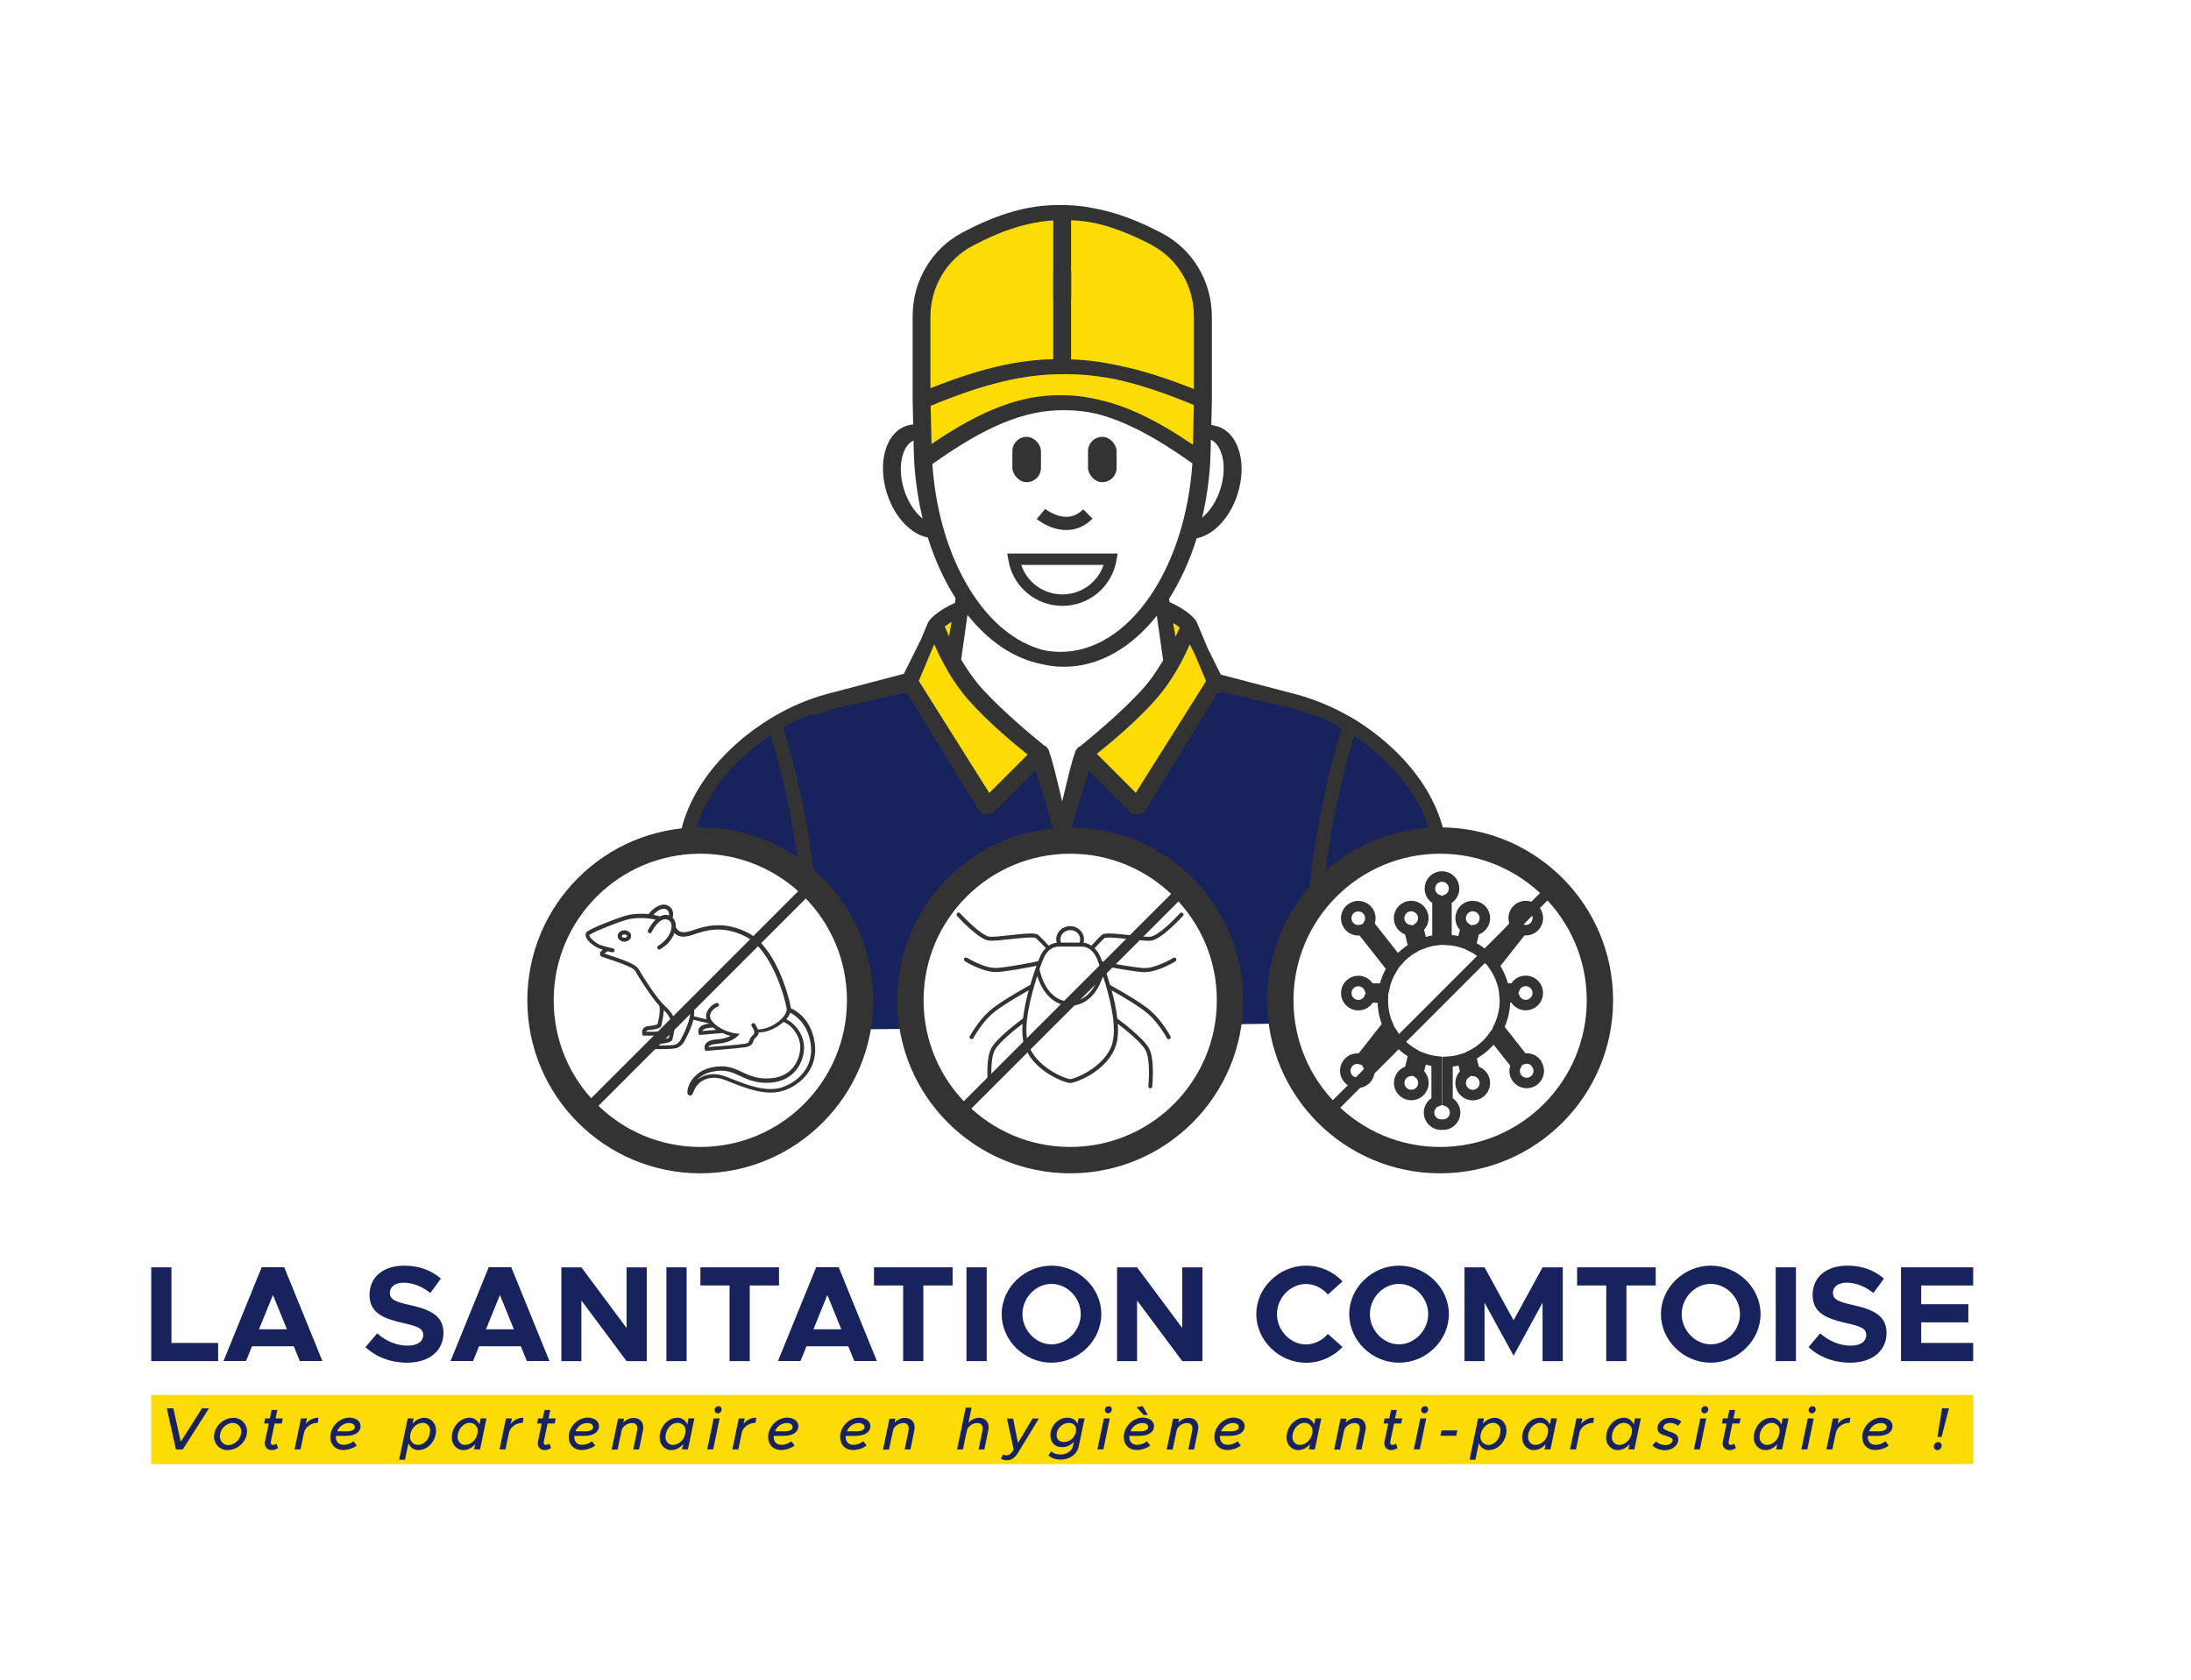 <?xml version="1.0" encoding="UTF-8"?>
<svg id="Calque_3" data-name="Calque 3" xmlns="http://www.w3.org/2000/svg" viewBox="0 0 235.27 180.36">
  <defs>
    <style>
      .cls-1 {
        fill: #18235d;
      }

      .cls-1, .cls-2, .cls-3, .cls-4 {
        stroke-width: 0px;
      }

      .cls-2 {
        fill: #333;
      }

      .cls-3 {
        fill: #fddc05;
      }

      .cls-5 {
        stroke-width: 1.42px;
      }

      .cls-5, .cls-6, .cls-7 {
        stroke: #333;
        stroke-miterlimit: 10;
      }

      .cls-5, .cls-7 {
        fill: none;
      }

      .cls-6 {
        stroke-width: 2.83px;
      }

      .cls-6, .cls-4 {
        fill: #fff;
      }

      .cls-7 {
        stroke-width: 1.13px;
      }
    </style>
  </defs>
  <rect class="cls-4" width="235.27" height="180.36"/>
  <polygon class="cls-3" points="124.91 66.04 125.97 70.72 128.49 66.79 124.91 66.04"/>
  <polygon class="cls-3" points="102.18 65.93 99.93 67.99 102.18 70 102.73 65.93 102.18 65.93"/>
  <polygon class="cls-3" points="116.83 81.01 121.63 86.43 130.25 73.15 128.03 67.99 116.83 81.01"/>
  <polygon class="cls-3" points="99.93 68.34 97.76 73.15 105.95 86.06 111.62 80.97 99.93 68.34"/>
  <path class="cls-1" d="M105.95,86.06l-8.19-12.91s-21.56,1.09-24.02,18.21.84,18.28.82,19.02,81.02-.79,81.02-.79c0,0,1.24-19.93-2.43-23.52,0,0-5.73-12.06-22.34-11.8l-8.75,11.8-6.09-5.89-1.87,9.37-2.46-8.19-5.68,4.72Z"/>
  <path class="cls-3" d="M99.08,42.88s13.3-8.35,30.01,0c0,0,4.57-20.18-15.01-20.18s-15.01,18.36-15.01,18.36v1.82Z"/>
  <path class="cls-3" d="M99.08,42.88v6.68s8.76-6.37,16.13-6.68c7.37-.3,13.88,7.59,13.88,7.59v-6.5s-.83-3.49-15.01-4.79c0,0-10.13,1.13-15.01,3.71Z"/>
  <path class="cls-2" d="M144.89,76.93c-1.75-1.01-3.62-1.79-5.56-2.33l-8.24-2.16-1.4-2.81-1.19-2.84s0,0,0,0c-.01-.03-.03-.06-.05-.09-.01-.02-.02-.04-.03-.06-.08-.11-.77-1.06-2.83-1.99l-.06-.34c1.21-1.9,2.22-4.09,2.97-6.51.68-.13,1.37-.47,2.02-1.02,1.05-.88,1.9-2.21,2.38-3.75.48-1.54.56-3.11.2-4.44-.39-1.45-1.23-2.45-2.38-2.81-.14-.04-.29-.07-.43-.1-.07-.02-.15-.04-.22-.05l.06-2.55s0,0,0,0c0,0,0,0,0-.01v-9.05c0-3.8-2.05-7.24-5.36-8.98-2.51-1.32-4.79-2.18-6.98-2.61-1.33-.29-2.63-.43-3.92-.41-3.3-.05-6.64.89-10.51,2.94-3.3,1.74-5.36,5.18-5.36,8.98v9.05s0,0,0,.01c0,0,0,0,0,0l.06,2.58c-.22.02-.44.06-.65.12-1.15.36-1.99,1.36-2.38,2.81-.35,1.33-.28,2.9.2,4.44.48,1.54,1.33,2.87,2.38,3.75.65.55,1.34.89,2.02,1.02.76,2.42,1.77,4.63,2.98,6.52l-.07.5c-2.06.93-2.75,1.88-2.82,1.99-.01.02-.02.04-.03.06-.02.03-.04.06-.05.09,0,0,0,0,0,0l-.74,1.77-1.85,3.71-8.24,2.16c-1.95.53-3.82,1.32-5.56,2.33-6.45,3.77-10.45,9.6-10.45,15.2v10.83c0,.42.34.76.76.76s.76-.34.76-.76v-10.83c0-5.51,4.16-10.23,8.44-13.1.85,2.71,3.35,11.56,3.91,23.96.02.41.35.73.76.73.01,0,.02,0,.03,0,.42-.02.74-.37.73-.79-.6-13.16-3.35-22.42-4.1-24.72.96-.55,1.96-1.03,2.99-1.43.23,0,.46,0,.66,0,.61-.23,1.24-.44,1.87-.61l7.73-1.72,7.83,12.72c.12.2.33.33.56.36.03,0,.06,0,.09,0,.12,0,.24-.03.35-.09,0,0,0,0,0,0,.03,0,.06,0,.08,0,.2,0,.39-.08.54-.22l4.44-4.44,2.06,7.01v19.38c0,.42.34.76.76.76.28,0,.51-.15.65-.37.11-.13.17-.3.17-.48v-19.38l2.02-6.88,4.48,4.48c.14.14.34.22.54.22.03,0,.06,0,.08,0,.1-.01.19-.04.28-.09.03,0,.05,0,.08,0,.03,0,.06,0,.09,0,.23-.03.44-.16.56-.36l7.83-12.72,7.73,1.72c.63.17,1.26.38,1.87.61.06,0,.12,0,.18,0,1.2.43,2.36.97,3.47,1.61-.75,2.3-3.5,11.56-4.1,24.72-.02.42.31.77.73.79.01,0,.02,0,.03,0,.4,0,.74-.32.76-.73.56-12.4,3.06-21.25,3.91-23.96,4.28,2.87,8.44,7.58,8.44,13.1v10.83c0,.42.34.76.76.76s.76-.34.76-.76v-10.83c0-5.6-4.01-11.42-10.45-15.2ZM98.66,73.12l1.61-3.84.05-.1c.71,1.64,1.9,3.97,3.63,5.94,2.11,2.41,5.07,4.85,6.4,5.91l-4.12,4.12-7.57-12.03ZM125.97,66.9c.3.18.54.35.71.48-.11.26-.26.6-.45,1.01l-.26-1.49ZM100.1,49.85c5.73-4.09,9.99-5.85,14.16-5.8.04,0,.09,0,.13,0,1.1,0,2.2.12,3.34.38,3.03.76,6.31,2.48,10.31,5.33-.78,11.37-6.84,20.24-14.16,20.24-.58,0-1.15-.06-1.7-.16-6.36-1.51-11.36-9.73-12.06-19.99ZM131.23,48.91c.28,1.05.22,2.32-.18,3.59-.4,1.26-1.08,2.34-1.91,3.04-.01.01-.03.02-.05.04.45-1.92.75-3.94.87-6.05,0-.01,0-.02,0-.04v-.16c.04-.66.06-1.32.06-1.99,0-.04,0-.08,0-.12.74.33,1.06,1.18,1.2,1.68ZM123.66,26.31c2.8,1.48,4.54,4.4,4.54,7.63v7.84c-2.97-1.19-5.57-2.01-7.99-2.51-1.81-.4-3.52-.62-5.2-.68v-14.94c.84.03,1.68.13,2.55.3,1.91.43,3.91,1.2,6.1,2.35ZM128.2,43.49l-.1,4.27c-3.88-2.64-7.14-4.2-10.22-4.86-1.36-.32-2.68-.47-4-.46-4.21-.04-8.42,1.54-13.85,5.24l-.1-4.1c5.82-2.41,10.11-3.43,14.33-3.4h.01c1.81-.02,3.65.17,5.62.57,2.48.54,5.17,1.44,8.31,2.74ZM98.99,55.62c-.83-.7-1.51-1.78-1.91-3.04-.4-1.26-.46-2.54-.18-3.59.13-.5.46-1.35,1.2-1.68,0,.65.02,1.3.06,1.94v.16s0,.02,0,.04c.13,2.18.44,4.28.92,6.26-.03-.03-.07-.05-.1-.08ZM113.1,23.67v14.9c-3.93.08-7.99,1.05-13.19,3.12v-7.67c0-3.23,1.74-6.15,4.54-7.63,3.18-1.68,5.96-2.55,8.64-2.72ZM101.91,68.34c-.2-.43-.36-.79-.47-1.06.18-.13.42-.3.74-.5l-.27,1.55ZM112.68,80.76c-.02-.14-.08-.28-.18-.39-.11-.19-.22-.26-.34-.29-.92-.74-4.3-3.51-6.64-6.06-.9-.98-1.67-2.12-2.31-3.2l.68-4.79c2.23,2.81,4.98,4.7,7.98,5.29.78.18,1.57.28,2.38.28,3.78,0,7.25-2.06,9.97-5.48l.68,4.79c-.64,1.08-1.41,2.22-2.31,3.2-2.34,2.55-5.72,5.32-6.64,6.06-.12.02-.22.1-.34.29-.1.11-.16.24-.18.39-.29.73-.66,2.22-1.37,5.22-.72-3.05-1.1-4.57-1.39-5.3ZM117.77,80.95c1.33-1.05,4.29-3.5,6.4-5.91,1.7-1.94,2.88-4.22,3.59-5.85l.54,1.08,1.21,2.87-7.55,11.99-4.18-4.18Z"/>
  <g>
    <circle class="cls-6" cx="114.92" cy="107.42" r="17.16"/>
    <path class="cls-2" d="M106.2,101c.41.06,1.27-.04,2.27-.15.95-.1,2.54-.28,2.76-.12.31.28.82.82,1.07,1.08-.24.23-.45.53-.6.87-.05.12-.13.3-.22.54-.53.12-3.17.64-4.44.72-1.3.08-3.18-1.08-3.2-1.09-.1-.06-.23-.03-.3.07-.06.1-.03.23.07.3.08.05,1.88,1.16,3.3,1.16.05,0,.11,0,.16,0,1.14-.07,3.33-.48,4.23-.67-.2.55-.44,1.26-.67,2.05-.04.02-.08.04-.13.07-.8.45-3.23,1.82-4.28,2.75-1.18,1.05-2.04,2.63-2.08,2.69-.06.1-.02.23.09.29.03.02.07.03.1.03.08,0,.15-.04.19-.11,0-.02.86-1.58,1.98-2.58.93-.83,3.01-2.02,3.96-2.56-.26.98-.49,2.03-.61,3.03-.45.33-2.74,2.03-3.38,3.15-.68,1.17-.39,4.03-.37,4.15.01.11.1.19.21.19,0,0,.02,0,.02,0,.12-.01.2-.12.19-.24,0-.03-.29-2.84.32-3.89.49-.84,2.15-2.18,2.96-2.79-.05.8-.02,1.54.15,2.14.83,2.95,4.45,4.22,4.97,4.22s4.13-1.27,4.96-4.22c.17-.6.2-1.34.15-2.14.83.63,2.47,1.96,2.96,2.8.61,1.05.32,3.86.32,3.89-.01.12.07.22.19.24,0,0,.02,0,.02,0,.11,0,.2-.08.21-.19.01-.12.3-2.98-.37-4.15-.64-1.11-2.94-2.83-3.38-3.15-.11-1-.34-2.05-.61-3.03.96.54,3.04,1.74,3.96,2.56,1.12,1,1.98,2.56,1.98,2.58.04.07.11.11.19.11.03,0,.07,0,.1-.03.1-.06.14-.19.09-.29-.04-.07-.9-1.64-2.08-2.69-1.05-.94-3.48-2.3-4.28-2.75-.05-.03-.1-.05-.13-.07-.23-.79-.47-1.5-.67-2.05.9.19,3.1.6,4.23.67.05,0,.1,0,.16,0,1.42,0,3.22-1.11,3.3-1.16.1-.06.13-.2.07-.3-.06-.1-.2-.13-.3-.07-.02.01-1.9,1.17-3.2,1.09-1.26-.08-3.91-.59-4.44-.72-.09-.24-.17-.42-.22-.54-.15-.34-.35-.63-.59-.86.24-.26.74-.81,1.05-1.09.23-.16,1.82.02,2.76.12,1,.11,1.86.2,2.27.15,1.11-.16,3.18-2.41,3.41-2.66.08-.09.07-.22-.01-.3-.09-.08-.22-.07-.3.01-.6.66-2.34,2.41-3.16,2.52-.35.05-1.27-.05-2.16-.15-1.89-.21-2.81-.28-3.1-.02-.34.3-.86.88-1.1,1.14-.26-.18-.55-.29-.85-.32.03-.11.05-.23.05-.36,0-.78-.67-1.42-1.49-1.42s-1.49.64-1.49,1.42c0,.12.02.24.05.36-.3.03-.6.14-.86.31-.24-.26-.78-.83-1.11-1.13-.29-.26-1.21-.19-3.1.02-.89.1-1.81.2-2.16.15-.81-.12-2.55-1.86-3.16-2.52-.08-.09-.22-.09-.3-.01s-.09.22-.01.3c.23.26,2.3,2.5,3.41,2.66ZM119.47,111.97c-.75,2.65-4.15,3.91-4.55,3.91s-3.81-1.25-4.55-3.91c-.51-1.81.32-5.04,1.01-7.16.35,1.11,1.29,3.13,3.53,3.2,0,0,0,0,0,0s0,0,0,0c2.24-.07,3.18-2.09,3.53-3.2.69,2.12,1.52,5.35,1.01,7.16ZM117.75,102.86c.09.2.26.63.46,1.2-.07.37-.72,3.44-3.29,3.51-2.61-.08-3.23-3.14-3.3-3.51.2-.57.37-1,.46-1.2.34-.76.93-1.21,1.58-1.21h.14s0,0,0,0,0,0,0,0h2.37c.65,0,1.24.45,1.58,1.21ZM113.87,100.87c0-.55.48-.99,1.06-.99s1.06.44,1.06.99c0,.14-.02.25-.07.35h-1.98c-.04-.11-.07-.23-.07-.35Z"/>
    <rect class="cls-2" x="97.79" y="106.77" width="34.84" height="1.13" transform="translate(-42.15 112.9) rotate(-45)"/>
  </g>
  <g>
    <circle class="cls-6" cx="75.2" cy="107.42" r="17.16"/>
    <g>
      <path class="cls-2" d="M67.05,99.9c-.4,0-.72.27-.72.61s.32.61.72.61.72-.27.72-.61-.32-.61-.72-.61ZM67.05,100.7c-.17,0-.29-.1-.29-.18s.13-.18.29-.18.29.1.29.18-.12.18-.29.18Z"/>
      <path class="cls-2" d="M84.92,108.32c0-.05,0-.1-.01-.15-.22-1.32-1.67-6.57-4.7-8.06-2.62-1.28-4.56-.63-5.72-.25-.21.07-.38.13-.54.17-.82.21-1.07-.06-1.19-.19-.02-.02-.05-.06-.08-.11-.03-.04-.07-.09-.11-.15,0-.1,0-.19,0-.28-.03-.31-.15-.57-.35-.76.06-.16.08-.37.05-.56-.04-.23-.17-.55-.56-.74-.74-.37-1.68.37-2.06.92-.82-.08-1.64-.02-2.15.09-.44.09-1.49.46-2.56.89-1.96.79-2.01.98-2.04,1.1-.19.75,1.17,1.49,1.18,1.49.16.09.41.17.65.25-.21.16-.32.31-.31.48,0,.08.05.22.25.29.12.04.31.1.53.18.76.25,2.77.91,2.99,1.3.33.6,1.61,2.64,2.51,3.67.03.04.06.07.1.1.15.65-.14,1.8-.2,1.99-.1.05-.41.15-.93.19-.3.02-.51.13-.63.32-.17.26-.07.54-.06.57l.05.14h.15s.23,0,.52,0c.46,0,1.1-.01,1.52-.07.33-.05.58-.29.78-.57-.05.35-.13.68-.18.87-.1.05-.41.15-.93.19-.3.02-.51.13-.63.32-.17.26-.07.54-.06.57l.05.14h.15s.23,0,.52,0c.46,0,1.11-.01,1.52-.07.73-.1,1.07-.8,1.12-.91.07-.13.64-1.16.9-2.18.34.09,1.04.26,1.73.41,0,0,0,0,0,0-.56.06-.94.22-1.11.5-.17.28-.07.55-.06.58l.06.14h.15s1.15-.09,2.35-.2c.32.15.63.25.87.31-.3.15-.78.33-1.46.37-.64.04-1.05.22-1.24.51-.17.28-.07.55-.06.58l.06.14h.16c.14-.02,3.46-.27,4.19-.4.62-.11.73-.43.81-.67.03-.09.06-.17.11-.23.03-.04.07-.07.12-.11.17-.15.31-.31.33-.56,0,0,0,0,0,0,.95,0,1.99-.52,2.66-1.13.97.37,1.92,1.66,1.79,2.96-.15,1.59-1.25,3.24-3.88,3.1-1.02-.05-1.7-.37-2.35-.68-.88-.41-1.72-.81-3.21-.51-2.01.4-2.67,1.99-2.67,2.65,0,.3.15.36.24.38.02,0,.03,0,.05,0,.23,0,.35-.32.4-.46.44-1.19,1.73-1.73,3.07-1.3.29.09.62.22,1.01.38,1.61.63,3.81,1.5,5.69.81,1.78-.64,3.68-2.41,3.19-5.25-.42-2.45-2.02-3.33-2.53-3.55ZM71.51,97.63c.17.09.28.22.32.39.03.11.02.21,0,.29,0,0,0,0,0,0-.35-.13-.68-.06-.97.1-.22-.07-.47-.13-.71-.17.34-.38.95-.81,1.37-.6ZM71.16,110.73c-.5.07-1.39.07-1.78.06,0-.02.01-.04.02-.06.04-.07.15-.11.31-.12.25-.02,1.07-.11,1.26-.37.03-.04.05-.09.05-.14.04-.16.24-.94.25-1.64.33.33.62.66.74,1.12-.11.33-.45,1.07-.86,1.13ZM75.41,110.71s.01-.03.02-.04c.06-.1.26-.27.9-.31.09,0,.17-.02.23-.03.11.1.23.18.35.26-.64.05-1.21.1-1.5.12ZM81.36,110.49c-.06-.15-.15-.32-.28-.53-.06-.1-.2-.13-.3-.06-.1.06-.13.2-.06.3.14.22.23.39.26.51,0,.03,0,.05.02.08.03.19-.06.27-.17.38-.05.04-.1.09-.15.15-.11.13-.16.26-.2.38-.07.2-.11.32-.48.38-.61.11-3.16.3-3.93.36,0-.01.01-.03.02-.04.06-.1.26-.26.9-.31,1.46-.1,2.12-.74,2.14-.76l.32-.32-.46-.04s-1.4-.14-2.41-1.18c-.29-.3-.39-.59-.31-.88.13-.44.62-.76.74-.79.11,0,.2-.1.2-.21,0-.12-.1-.21-.21-.21-.23,0-.86.41-1.09.96-.09.21-.14.49-.04.8-.56-.13-1.08-.26-1.36-.33.04-.26.05-.51.02-.74-.02-.12-.12-.2-.24-.18-.12.02-.2.12-.18.24.03.22,0,.47-.04.74,0,.01-.01.03-.02.04,0,.02,0,.04,0,.06-.23,1.04-.89,2.22-.9,2.24v.02s-.26.59-.8.66c-.5.07-1.39.07-1.78.06,0-.02.01-.04.02-.06.04-.07.15-.11.31-.12.25-.02,1.07-.11,1.26-.37.03-.04.05-.09.05-.14.05-.2.36-1.39.22-2.02,0,0,0,0,0-.01,0,0,0,0,0,0-.15-.67-.58-1.09-1-1.5-.14-.14-.28-.28-.41-.42-.88-1-2.13-3-2.46-3.59-.28-.5-1.75-1.02-3.23-1.5-.17-.06-.32-.1-.43-.14.06-.05.17-.13.36-.25.26.06.46.1.48.11.12.02.23-.05.25-.17s-.05-.23-.17-.25c-.11-.02-.29-.06-.49-.11-.03-.02-.07-.03-.11-.03-.36-.09-.76-.21-.97-.32-.41-.22-.98-.71-.97-.98.36-.3,3.38-1.51,4.28-1.7.68-.15,1.89-.18,2.84.06-.49.46-.79,1.1-.82,1.14-.05.11,0,.24.1.29.07.03.14.03.2,0,.04-.02.07-.05.09-.09,0-.02.82-1.66,1.69-1.35.34.12.43.41.45.63.06.63-.42,1.58-1.43,2.18,0,0,0,0,0,0-.1.06-.14.19-.08.29.04.07.11.11.19.11.04,0,.07,0,.11-.03.82-.48,1.31-1.15,1.52-1.75.15.17.55.59,1.61.31.17-.04.35-.11.57-.18,1.17-.39,2.94-.98,5.4.23,2.84,1.39,4.27,6.54,4.47,7.74.05.3-.12.68-.49,1.07-.59.62-1.69,1.23-2.63,1.19ZM84.11,116.72c-1.73.63-3.84-.2-5.39-.81-.4-.16-.74-.29-1.04-.39-1.08-.35-2.13-.15-2.85.47.34-.38.88-.75,1.71-.92,1.36-.27,2.09.08,2.95.48.66.31,1.41.66,2.51.72,2.93.15,4.17-1.78,4.33-3.49.14-1.45-.84-2.83-1.9-3.33.2-.23.34-.47.42-.7.52.26,1.82,1.1,2.18,3.19.45,2.58-1.29,4.18-2.92,4.77Z"/>
    </g>
    <rect class="cls-2" x="57.78" y="106.45" width="34.84" height="1.13" transform="translate(-53.65 84.52) rotate(-45)"/>
  </g>
  <g>
    <circle class="cls-6" cx="154.64" cy="107.42" r="17.16"/>
    <path class="cls-7" d="M164.96,114.16c-.34-.43-.89-.59-1.39-.44l-2.65-3.37c.43-.88.68-1.86.68-2.9,0-.12-.01-.23-.02-.34h1.05c.19.48.66.82,1.2.82.72,0,1.3-.58,1.3-1.3s-.58-1.3-1.3-1.3c-.55,0-1.01.34-1.2.82h-1.16c-.18-.9-.55-1.73-1.05-2.45l3.05-3.87c.49.15,1.05,0,1.39-.44.44-.56.35-1.38-.22-1.82-.56-.44-1.38-.35-1.82.22-.34.43-.36,1.01-.1,1.45l-2.92,3.71c-.54-.56-1.17-1.03-1.88-1.37l.41-1.7c.51-.07.95-.45,1.08-.98.17-.7-.26-1.4-.96-1.57-.7-.17-1.4.26-1.57.96-.13.53.09,1.07.51,1.36l-.38,1.56c-.54-.17-1.11-.26-1.69-.29v-4.3c.48-.19.82-.66.82-1.2,0-.72-.58-1.3-1.3-1.3s-1.3.58-1.3,1.3c0,.55.34,1.01.82,1.2v4.32c-.58.06-1.14.2-1.66.4l-.41-1.69c.42-.3.64-.83.51-1.36-.17-.7-.87-1.13-1.57-.96-.7.17-1.13.87-.96,1.57.13.53.57.91,1.08.98l.45,1.88c-.66.37-1.24.86-1.73,1.43l-3.1-3.94c.26-.45.24-1.02-.1-1.45-.44-.56-1.26-.66-1.82-.22-.56.44-.66,1.26-.22,1.82.34.43.89.59,1.39.44l3.27,4.15c-.41.66-.71,1.39-.87,2.17h-1.56c-.19-.48-.66-.82-1.2-.82-.72,0-1.3.58-1.3,1.3s.58,1.3,1.3,1.3c.55,0,1.01-.34,1.2-.82h1.45c0,.11-.02.23-.02.34,0,.92.19,1.79.53,2.59l-2.9,3.69c-.49-.15-1.05,0-1.39.44-.44.56-.35,1.38.22,1.82s1.38.35,1.82-.22c.34-.43.36-1.01.1-1.45l2.64-3.35c.57.9,1.36,1.65,2.29,2.18l-.44,1.84c-.51.07-.95.45-1.08.98-.17.7.26,1.4.96,1.57.7.17,1.4-.26,1.57-.96.13-.53-.09-1.07-.51-1.36l.4-1.64c.5.19,1.02.33,1.57.39v4.29c-.48.19-.82.66-.82,1.2,0,.72.58,1.3,1.3,1.3.04,0,.07,0,.1-.01.03,0,.07.01.1.01.72,0,1.3-.58,1.3-1.3,0-.55-.34-1.01-.82-1.2v-4.25c.56-.03,1.09-.13,1.6-.29l.36,1.51c-.42.3-.64.83-.51,1.36.17.7.87,1.13,1.57.96.7-.17,1.13-.87.96-1.57-.13-.53-.57-.91-1.08-.98l-.4-1.65c.99-.48,1.83-1.21,2.46-2.09l2.43,3.08c-.26.45-.24,1.02.1,1.45.44.56,1.26.66,1.82.22s.66-1.26.22-1.82Z"/>
    <rect class="cls-2" x="137.22" y="106.86" width="34.84" height="1.13" transform="translate(-30.67 140.81) rotate(-45)"/>
  </g>
  <g>
    <path class="cls-1" d="M23.42,144.21v1.95h-7.18v-10.07h2.17v8.12h5.01Z"/>
    <path class="cls-1" d="M31.55,144.57h-4.49l-.64,1.58h-2.42l4.1-10.07h2.42l4.1,10.07h-2.43l-.64-1.58ZM30.81,142.74l-1.5-3.68-1.5,3.68h2.99Z"/>
    <path class="cls-1" d="M39.25,144.66l1.25-1.48c.95.82,2.04,1.32,3.31,1.32,1.08,0,1.64-.5,1.64-1.13,0-.72-.59-.94-2.13-1.29-2.13-.48-3.64-1.08-3.64-3.03s1.52-3.14,3.72-3.14c1.64,0,2.92.51,3.94,1.39l-1.13,1.55c-.89-.72-1.91-1.11-2.87-1.11s-1.48.48-1.48,1.08c0,.73.6.97,2.15,1.32,2.17.48,3.61,1.13,3.61,2.99s-1.45,3.2-3.91,3.2c-1.74,0-3.3-.59-4.47-1.67Z"/>
    <path class="cls-1" d="M55.93,144.57h-4.49l-.64,1.58h-2.42l4.1-10.07h2.42l4.1,10.07h-2.43l-.64-1.58ZM55.18,142.74l-1.5-3.68-1.49,3.68h2.99Z"/>
    <path class="cls-1" d="M60.28,136.09h2.15l4.85,6.51v-6.51h2.17v10.07h-2.17l-4.85-6.51v6.51h-2.15v-10.07Z"/>
    <path class="cls-1" d="M71.56,136.09h2.17v10.07h-2.17v-10.07Z"/>
    <path class="cls-1" d="M78.35,138.04h-3.14v-1.95h8.44v1.95h-3.14v8.12h-2.17v-8.12Z"/>
    <path class="cls-1" d="M91.09,144.57h-4.49l-.64,1.58h-2.42l4.1-10.07h2.42l4.1,10.07h-2.43l-.64-1.58ZM90.34,142.74l-1.5-3.68-1.49,3.68h2.99Z"/>
    <path class="cls-1" d="M96.99,138.04h-3.14v-1.95h8.44v1.95h-3.14v8.12h-2.17v-8.12Z"/>
    <path class="cls-1" d="M103.78,136.09h2.17v10.07h-2.17v-10.07Z"/>
    <path class="cls-1" d="M107.56,141.11c0-2.83,2.46-5.2,5.35-5.2s5.35,2.37,5.35,5.2-2.43,5.22-5.35,5.22-5.35-2.39-5.35-5.22ZM116.05,141.11c0-1.74-1.44-3.24-3.14-3.24s-3.12,1.5-3.12,3.24,1.44,3.25,3.12,3.25,3.14-1.5,3.14-3.25Z"/>
    <path class="cls-1" d="M119.95,136.09h2.15l4.85,6.51v-6.51h2.17v10.07h-2.17l-4.85-6.51v6.51h-2.15v-10.07Z"/>
    <path class="cls-1" d="M134.9,141.11c0-2.83,2.46-5.2,5.35-5.2,1.52,0,2.93.64,3.91,1.69l-1.57,1.41c-.59-.67-1.42-1.13-2.35-1.13-1.69,0-3.12,1.5-3.12,3.24s1.44,3.25,3.12,3.25c.92,0,1.76-.45,2.35-1.13l1.57,1.41c-.98,1.03-2.39,1.69-3.91,1.69-2.89,0-5.35-2.39-5.35-5.22Z"/>
    <path class="cls-1" d="M144.88,141.11c0-2.83,2.46-5.2,5.35-5.2s5.35,2.37,5.35,5.2-2.43,5.22-5.35,5.22-5.35-2.39-5.35-5.22ZM153.36,141.11c0-1.74-1.44-3.24-3.14-3.24s-3.12,1.5-3.12,3.24,1.44,3.25,3.12,3.25,3.14-1.5,3.14-3.25Z"/>
    <path class="cls-1" d="M157.26,136.09h2.15l3.12,5.69,3.11-5.69h2.17v10.07h-2.17v-6.27l-3.11,5.69-3.12-5.69v6.27h-2.15v-10.07Z"/>
    <path class="cls-1" d="M172.49,138.04h-3.14v-1.95h8.44v1.95h-3.14v8.12h-2.17v-8.12Z"/>
    <path class="cls-1" d="M178.35,141.11c0-2.83,2.46-5.2,5.35-5.2s5.35,2.37,5.35,5.2-2.43,5.22-5.35,5.22-5.35-2.39-5.35-5.22ZM186.84,141.11c0-1.74-1.44-3.24-3.14-3.24s-3.12,1.5-3.12,3.24,1.44,3.25,3.12,3.25,3.14-1.5,3.14-3.25Z"/>
    <path class="cls-1" d="M190.68,136.09h2.17v10.07h-2.17v-10.07Z"/>
    <path class="cls-1" d="M194.2,144.66l1.25-1.48c.95.82,2.04,1.32,3.31,1.32,1.08,0,1.64-.5,1.64-1.13,0-.72-.59-.94-2.13-1.29-2.13-.48-3.63-1.08-3.63-3.03s1.52-3.14,3.72-3.14c1.64,0,2.92.51,3.94,1.39l-1.13,1.55c-.89-.72-1.91-1.11-2.87-1.11s-1.48.48-1.48,1.08c0,.73.6.97,2.15,1.32,2.17.48,3.61,1.13,3.61,2.99s-1.45,3.2-3.91,3.2c-1.74,0-3.3-.59-4.47-1.67Z"/>
    <path class="cls-1" d="M206.3,138.04v2.01h5.06v1.95h-5.06v2.21h5.58v1.95h-7.75v-10.07h7.75v1.95h-5.58Z"/>
  </g>
  <rect class="cls-3" x="16.24" y="149.79" width="195.65" height="7.43"/>
  <g>
    <path class="cls-1" d="M22.44,151.23l-2.82,4.42h-.73,0s-.98-4.42-.98-4.42h.7l.8,3.59,2.28-3.59h.73Z"/>
    <path class="cls-1" d="M22.98,154.29c0-1.11.99-2.04,2.11-2.04.79,0,1.44.65,1.44,1.43,0,1.11-1,2.04-2.13,2.04-.78,0-1.42-.65-1.42-1.43ZM25.9,153.71c0-.5-.4-.91-.89-.91-.75,0-1.4.68-1.4,1.47,0,.49.4.91.87.91.76,0,1.42-.67,1.42-1.46Z"/>
    <path class="cls-1" d="M29.49,152.86c-.43,2.05-.42,1.98-.42,2.04,0,.17.1.26.23.26.16,0,.32-.07.39-.14l.17.48c-.21.14-.46.22-.69.22-.44,0-.73-.3-.73-.72,0-.16.03-.28.42-2.14h-.5l.11-.54h.5l.19-.91h.62l-.19.91h.78l-.12.54h-.78Z"/>
    <path class="cls-1" d="M34.2,152.24l-.08.55c-.69,0-1.28.41-1.46.99l-.39,1.86h-.64l.69-3.32h.64l-.13.6c.3-.42.78-.68,1.36-.68Z"/>
    <path class="cls-1" d="M36.07,154.2v.1c0,.53.31.85.84.85.38,0,.8-.16,1.05-.38l.35.45c-.35.31-.98.49-1.46.49-.82,0-1.38-.56-1.38-1.39,0-1.12.98-2.09,2.04-2.09.66,0,1.21.35,1.21.91,0,.64-.59,1.06-1.59,1.05h-1.05ZM36.2,153.7h1.03c.55,0,.87-.17.87-.46,0-.26-.26-.43-.62-.43-.6,0-1.07.39-1.27.89Z"/>
    <path class="cls-1" d="M46.83,153.57c0,1.16-.87,2.15-1.94,2.15-.46,0-.85-.3-1.03-.74l-.37,1.77h-.63l.92-4.43h.63l-.12.57c.33-.39.78-.64,1.28-.64.7,0,1.25.59,1.25,1.32ZM46.19,153.62c0-.46-.35-.83-.78-.83-.75,0-1.38.71-1.38,1.54,0,.46.39.83.85.83.71,0,1.3-.71,1.3-1.54Z"/>
    <path class="cls-1" d="M52.24,152.32l-.69,3.32h-.64l.12-.56c-.33.39-.78.64-1.27.64-.7,0-1.25-.59-1.25-1.33,0-1.16.87-2.15,1.94-2.15.46,0,.85.3,1.03.73l.13-.66h.64ZM51.3,153.62c0-.46-.39-.83-.86-.83-.7,0-1.3.71-1.3,1.54,0,.46.35.83.78.83.75,0,1.38-.71,1.38-1.54Z"/>
    <path class="cls-1" d="M56.21,152.24l-.08.55c-.69,0-1.28.41-1.46.99l-.39,1.86h-.64l.69-3.32h.64l-.13.6c.3-.42.78-.68,1.36-.68Z"/>
    <path class="cls-1" d="M58.8,152.86c-.43,2.05-.42,1.98-.42,2.04,0,.17.1.26.23.26.16,0,.32-.07.39-.14l.17.48c-.21.14-.46.22-.69.22-.44,0-.73-.3-.73-.72,0-.16.03-.28.42-2.14h-.5l.11-.54h.5l.19-.91h.62l-.19.91h.78l-.12.54h-.78Z"/>
    <path class="cls-1" d="M61.67,154.2v.1c0,.53.31.85.84.85.38,0,.8-.16,1.05-.38l.35.45c-.35.31-.98.49-1.46.49-.82,0-1.38-.56-1.38-1.39,0-1.12.98-2.09,2.04-2.09.66,0,1.21.35,1.21.91,0,.64-.59,1.06-1.59,1.05h-1.05ZM61.79,153.7h1.03c.55,0,.87-.17.87-.46,0-.26-.26-.43-.62-.43-.6,0-1.07.39-1.27.89Z"/>
    <path class="cls-1" d="M69.08,153.25c0,.24-.05.4-.46,2.4h-.62c.4-1.95.44-2.08.44-2.26,0-.37-.21-.58-.57-.58-.51,0-1,.35-1.11.76l-.44,2.09h-.64l.69-3.32h.64l-.09.44c.26-.31.69-.52,1.11-.52.64,0,1.04.41,1.04,1Z"/>
    <path class="cls-1" d="M74.56,152.32l-.69,3.32h-.64l.12-.56c-.33.39-.78.64-1.27.64-.7,0-1.25-.59-1.25-1.33,0-1.16.87-2.15,1.94-2.15.46,0,.85.3,1.03.73l.13-.66h.64ZM73.62,153.62c0-.46-.39-.83-.86-.83-.7,0-1.3.71-1.3,1.54,0,.46.35.83.78.83.75,0,1.38-.71,1.38-1.54Z"/>
    <path class="cls-1" d="M76.63,152.32h.64l-.69,3.32h-.64l.69-3.32ZM76.73,151.41c0-.21.19-.41.42-.41.21,0,.34.15.34.35,0,.22-.2.42-.41.42s-.35-.16-.35-.35Z"/>
    <path class="cls-1" d="M81.21,152.24l-.08.55c-.69,0-1.28.41-1.46.99l-.39,1.86h-.64l.69-3.32h.64l-.13.6c.3-.42.78-.68,1.36-.68Z"/>
    <path class="cls-1" d="M83.08,154.2v.1c0,.53.31.85.84.85.38,0,.8-.16,1.05-.38l.35.45c-.35.31-.98.49-1.46.49-.82,0-1.38-.56-1.38-1.39,0-1.12.98-2.09,2.04-2.09.66,0,1.21.35,1.21.91,0,.64-.59,1.06-1.59,1.05h-1.05ZM83.21,153.7h1.03c.55,0,.87-.17.87-.46,0-.26-.26-.43-.62-.43-.6,0-1.07.39-1.27.89Z"/>
    <path class="cls-1" d="M90.81,154.2v.1c0,.53.31.85.84.85.38,0,.8-.16,1.05-.38l.35.45c-.35.31-.98.49-1.46.49-.82,0-1.38-.56-1.38-1.39,0-1.12.98-2.09,2.04-2.09.66,0,1.21.35,1.21.91,0,.64-.59,1.06-1.59,1.05h-1.05ZM90.93,153.7h1.03c.55,0,.87-.17.87-.46,0-.26-.26-.43-.62-.43-.6,0-1.07.39-1.27.89Z"/>
    <path class="cls-1" d="M98.22,153.25c0,.24-.05.4-.46,2.4h-.62c.4-1.95.44-2.08.44-2.26,0-.37-.21-.58-.57-.58-.51,0-1,.35-1.11.76l-.44,2.09h-.64l.69-3.32h.64l-.09.44c.26-.31.69-.52,1.11-.52.64,0,1.04.41,1.04,1Z"/>
    <path class="cls-1" d="M106.16,153.25c0,.24-.05.4-.46,2.4h-.62c.4-1.95.44-2.08.44-2.26,0-.37-.21-.58-.57-.58-.53,0-1.04.38-1.12.81v-.03l-.43,2.06h-.63l.93-4.49h.63l-.34,1.63c.26-.32.69-.54,1.13-.54.64,0,1.04.41,1.04,1Z"/>
    <path class="cls-1" d="M107.49,156.65l.21-.46c.11.06.25.09.37.09.21,0,.39-.08.53-.28l.25-.33-.72-3.34h.66l.52,2.62,1.56-2.62h.68l-2.22,3.65c-.36.6-.76.83-1.21.83-.23,0-.46-.06-.62-.15Z"/>
    <path class="cls-1" d="M116.46,152.32l-.62,2.99c-.19.88-1,1.43-1.95,1.43-.57,0-1.05-.2-1.31-.46l.31-.44c.19.22.55.35.96.35.71,0,1.25-.37,1.37-.94l.08-.42c-.33.37-.77.57-1.26.57-.76,0-1.25-.49-1.25-1.27,0-.98.8-1.89,1.82-1.89.56,0,.93.27,1.09.64l.12-.57h.64ZM115.51,153.86l.03-.13c0-.06.01-.11.01-.17,0-.48-.3-.76-.78-.76-.71,0-1.31.61-1.31,1.29,0,.48.3.76.78.76.61,0,1.12-.45,1.27-.99Z"/>
    <path class="cls-1" d="M118.53,152.32h.64l-.69,3.32h-.64l.69-3.32ZM118.63,151.41c0-.21.19-.41.42-.41.21,0,.34.15.34.35,0,.22-.2.42-.41.42s-.35-.16-.35-.35Z"/>
    <path class="cls-1" d="M121.27,154.2v.1c0,.53.31.85.84.85.38,0,.8-.16,1.05-.38l.35.45c-.35.31-.98.49-1.46.49-.82,0-1.38-.56-1.38-1.39,0-1.12.98-2.09,2.04-2.09.66,0,1.21.35,1.21.91,0,.64-.59,1.06-1.59,1.05h-1.05ZM121.39,153.7h1.03c.55,0,.87-.17.87-.46,0-.26-.26-.43-.62-.43-.6,0-1.07.39-1.27.89ZM122.81,151.94l-.76-.82.64-.13.57.95h-.44Z"/>
    <path class="cls-1" d="M128.68,153.25c0,.24-.05.4-.46,2.4h-.62c.4-1.95.44-2.08.44-2.26,0-.37-.21-.58-.57-.58-.51,0-1,.35-1.11.76l-.44,2.09h-.64l.69-3.32h.64l-.09.44c.26-.31.69-.52,1.11-.52.64,0,1.04.41,1.04,1Z"/>
    <path class="cls-1" d="M131,154.2v.1c0,.53.31.85.84.85.38,0,.8-.16,1.05-.38l.35.45c-.35.31-.98.49-1.46.49-.82,0-1.38-.56-1.38-1.39,0-1.12.98-2.09,2.04-2.09.66,0,1.21.35,1.21.91,0,.64-.59,1.06-1.59,1.05h-1.05ZM131.12,153.7h1.03c.55,0,.87-.17.87-.46,0-.26-.26-.43-.62-.43-.6,0-1.07.39-1.27.89Z"/>
    <path class="cls-1" d="M141.88,152.32l-.69,3.32h-.64l.12-.56c-.33.39-.78.64-1.27.64-.7,0-1.25-.59-1.25-1.33,0-1.16.87-2.15,1.94-2.15.46,0,.85.3,1.03.73l.13-.66h.64ZM140.94,153.62c0-.46-.39-.83-.86-.83-.7,0-1.3.71-1.3,1.54,0,.46.35.83.78.83.75,0,1.38-.71,1.38-1.54Z"/>
    <path class="cls-1" d="M146.66,153.25c0,.24-.05.4-.46,2.4h-.62c.4-1.95.44-2.08.44-2.26,0-.37-.21-.58-.57-.58-.51,0-1,.35-1.11.76l-.44,2.09h-.64l.69-3.32h.64l-.09.44c.26-.31.69-.52,1.11-.52.64,0,1.04.41,1.04,1Z"/>
    <path class="cls-1" d="M149.7,152.86c-.43,2.05-.42,1.98-.42,2.04,0,.17.1.26.23.26.16,0,.32-.07.39-.14l.17.48c-.21.14-.46.22-.69.22-.44,0-.73-.3-.73-.72,0-.16.03-.28.42-2.14h-.5l.11-.54h.5l.19-.91h.62l-.19.91h.78l-.12.54h-.78Z"/>
    <path class="cls-1" d="M152.51,152.32h.64l-.69,3.32h-.64l.69-3.32ZM152.6,151.41c0-.21.19-.41.42-.41.21,0,.34.15.34.35,0,.22-.2.42-.41.42s-.35-.16-.35-.35Z"/>
    <path class="cls-1" d="M154.79,153.6h1.7l-.12.58h-1.7l.12-.58Z"/>
    <path class="cls-1" d="M161.77,153.57c0,1.16-.87,2.15-1.94,2.15-.46,0-.85-.3-1.03-.74l-.37,1.77h-.63l.92-4.43h.63l-.12.57c.33-.39.78-.64,1.28-.64.7,0,1.25.59,1.25,1.32ZM161.13,153.62c0-.46-.35-.83-.78-.83-.75,0-1.38.71-1.38,1.54,0,.46.39.83.85.83.71,0,1.3-.71,1.3-1.54Z"/>
    <path class="cls-1" d="M167.18,152.32l-.69,3.32h-.64l.12-.56c-.33.39-.78.64-1.27.64-.7,0-1.25-.59-1.25-1.33,0-1.16.87-2.15,1.94-2.15.46,0,.85.3,1.03.73l.13-.66h.64ZM166.24,153.62c0-.46-.39-.83-.86-.83-.7,0-1.3.71-1.3,1.54,0,.46.35.83.78.83.75,0,1.38-.71,1.38-1.54Z"/>
    <path class="cls-1" d="M171.16,152.24l-.08.55c-.69,0-1.28.41-1.46.99l-.39,1.86h-.64l.69-3.32h.64l-.13.6c.3-.42.78-.68,1.36-.68Z"/>
    <path class="cls-1" d="M176.19,152.32l-.69,3.32h-.64l.12-.56c-.33.39-.78.64-1.27.64-.7,0-1.25-.59-1.25-1.33,0-1.16.87-2.15,1.94-2.15.46,0,.85.3,1.03.73l.13-.66h.64ZM175.24,153.62c0-.46-.39-.83-.86-.83-.7,0-1.3.71-1.3,1.54,0,.46.35.83.78.83.75,0,1.38-.71,1.38-1.54Z"/>
    <path class="cls-1" d="M177.44,155.21l.37-.42c.3.25.67.39,1,.39.44,0,.8-.24.8-.53,0-.16-.15-.29-.62-.43-.67-.19-1.01-.39-1.01-.82,0-.67.58-1.15,1.39-1.15.42,0,.85.15,1.18.4l-.35.45c-.26-.19-.57-.3-.85-.3-.43,0-.75.21-.75.5,0,.13.17.24.64.42.66.19.98.4.98.84,0,.65-.64,1.17-1.45,1.17-.51,0-1-.19-1.35-.51Z"/>
    <path class="cls-1" d="M182.58,152.32h.64l-.69,3.32h-.64l.69-3.32ZM182.68,151.41c0-.21.19-.41.42-.41.21,0,.34.15.34.35,0,.22-.2.42-.41.42s-.35-.16-.35-.35Z"/>
    <path class="cls-1" d="M186.03,152.86c-.43,2.05-.42,1.98-.42,2.04,0,.17.1.26.23.26.16,0,.32-.07.39-.14l.17.48c-.21.14-.46.22-.69.22-.44,0-.73-.3-.73-.72,0-.16.03-.28.42-2.14h-.5l.11-.54h.5l.19-.91h.62l-.19.91h.78l-.12.54h-.78Z"/>
    <path class="cls-1" d="M192.05,152.32l-.69,3.32h-.64l.12-.56c-.33.39-.78.64-1.27.64-.7,0-1.25-.59-1.25-1.33,0-1.16.87-2.15,1.94-2.15.46,0,.85.3,1.03.73l.13-.66h.64ZM191.1,153.62c0-.46-.39-.83-.86-.83-.7,0-1.3.71-1.3,1.54,0,.46.35.83.78.83.75,0,1.38-.71,1.38-1.54Z"/>
    <path class="cls-1" d="M194.12,152.32h.64l-.69,3.32h-.64l.69-3.32ZM194.21,151.41c0-.21.19-.41.42-.41.21,0,.34.15.34.35,0,.22-.2.42-.41.42s-.35-.16-.35-.35Z"/>
    <path class="cls-1" d="M198.69,152.24l-.08.55c-.69,0-1.28.41-1.46.99l-.39,1.86h-.64l.69-3.32h.64l-.13.6c.3-.42.78-.68,1.36-.68Z"/>
    <path class="cls-1" d="M200.57,154.2v.1c0,.53.31.85.84.85.38,0,.8-.16,1.05-.38l.35.45c-.35.31-.98.49-1.46.49-.82,0-1.38-.56-1.38-1.39,0-1.12.98-2.09,2.04-2.09.66,0,1.21.35,1.21.91,0,.64-.59,1.06-1.59,1.05h-1.05ZM200.69,153.7h1.03c.55,0,.87-.17.87-.46,0-.26-.26-.43-.62-.43-.6,0-1.07.39-1.27.89Z"/>
    <path class="cls-1" d="M207.65,155.34c0-.28.24-.48.48-.48.22,0,.37.17.37.38,0,.25-.22.48-.46.48s-.39-.17-.39-.38ZM208.53,151.23h.75l-.79,3.07h-.44l.48-3.07Z"/>
  </g>
  <rect class="cls-2" x="113.1" y="29.07" width="1.92" height="3.03"/>
  <rect class="cls-2" x="108.71" y="46.91" width="3.07" height="4.87" rx="1.54" ry="1.54"/>
  <rect class="cls-2" x="116.83" y="46.91" width="3.07" height="4.87" rx="1.54" ry="1.54"/>
  <path class="cls-5" d="M111.78,55.19s2.75,2.29,5.04,0"/>
  <path class="cls-2" d="M114.09,65.06c-2.89,0-5.33-2.06-5.81-4.91l-.12-.71h11.85l-.12.71c-.48,2.84-2.92,4.91-5.81,4.91ZM109.66,60.66c.63,1.88,2.39,3.17,4.42,3.17s3.8-1.3,4.42-3.17h-8.85Z"/>
</svg>